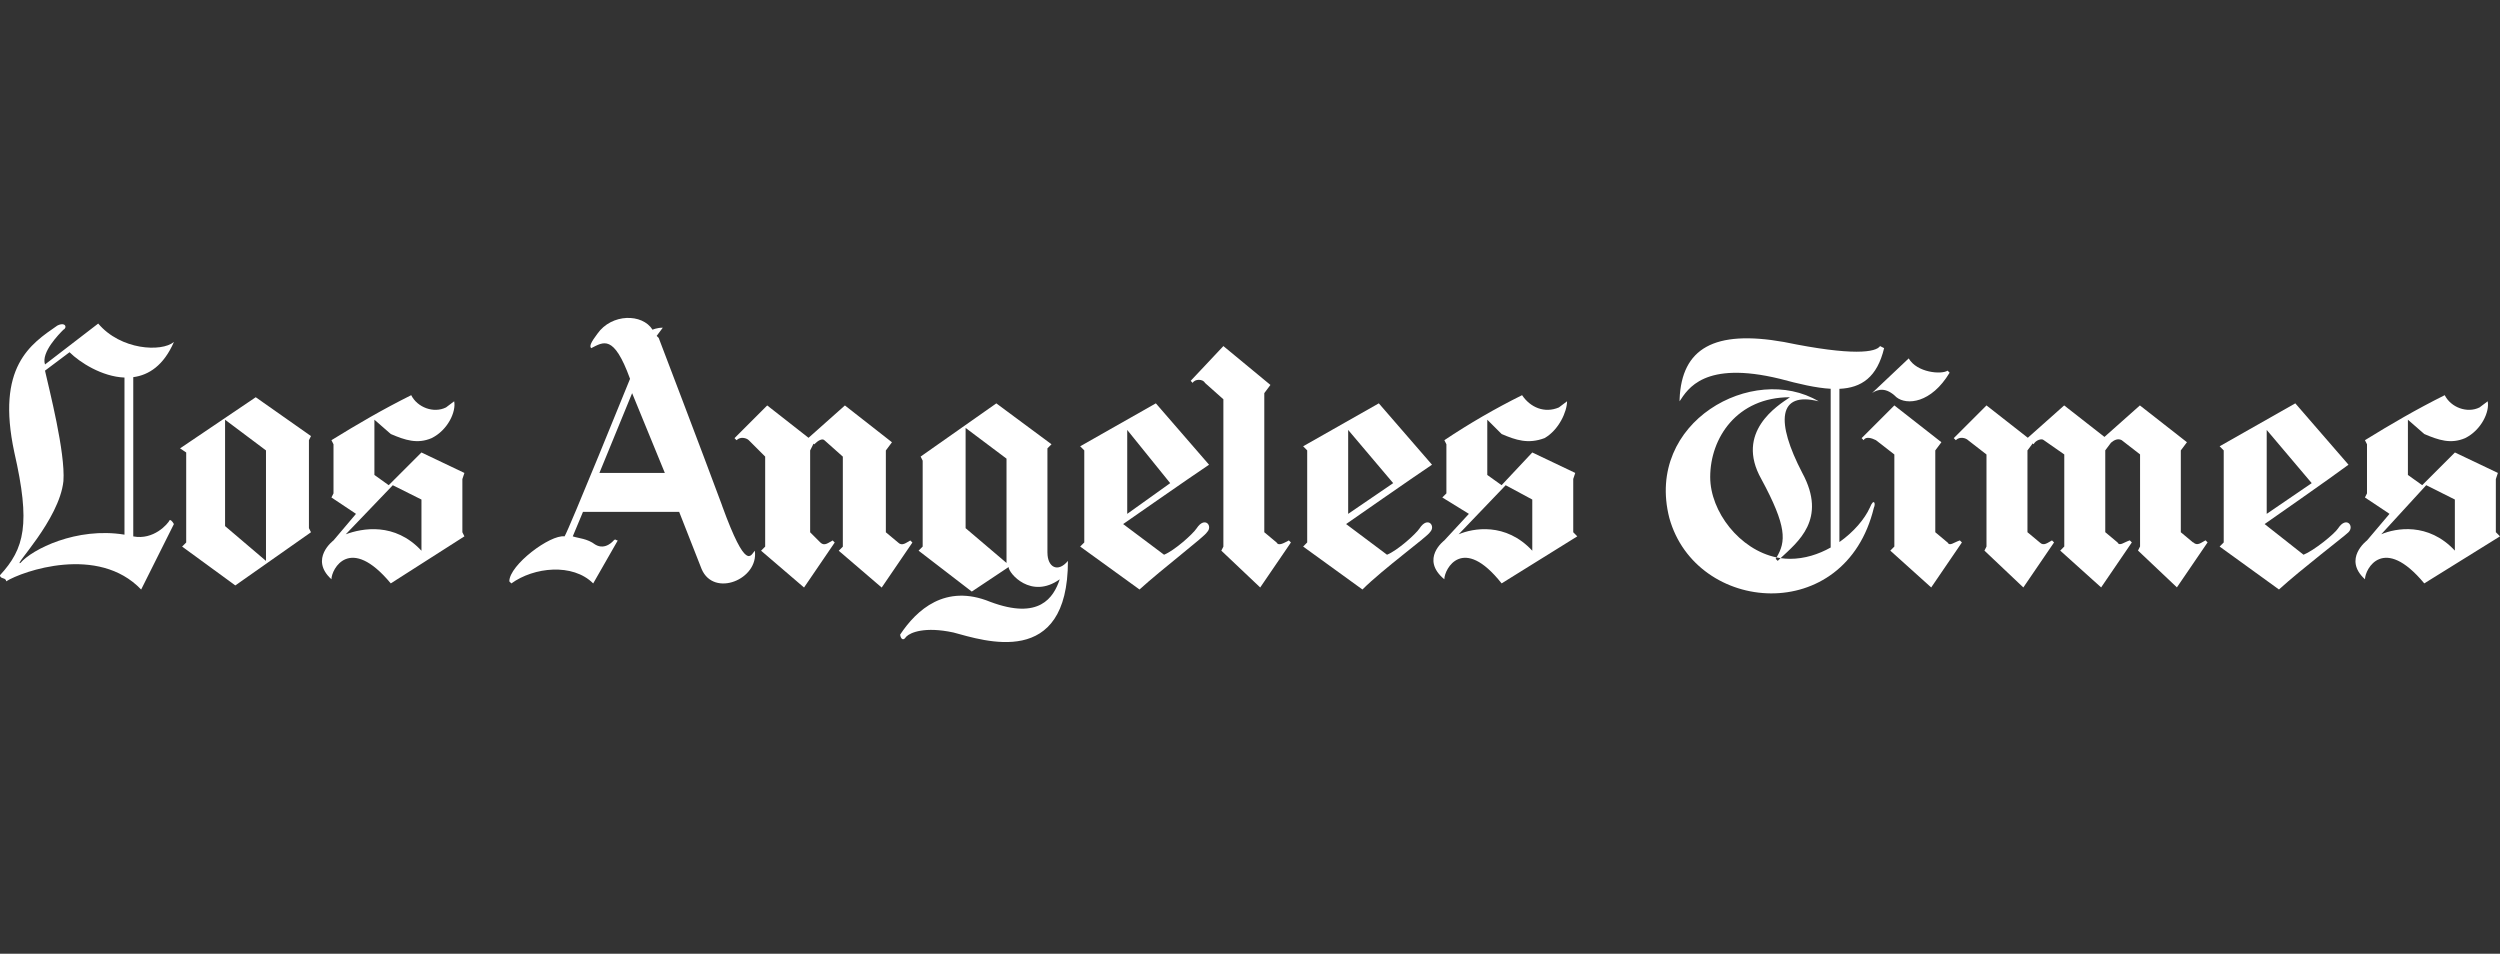 <svg width="173" height="66" viewBox="0 0 173 66" fill="none" xmlns="http://www.w3.org/2000/svg">
<rect x="0" y="0" width="173" height="66" fill="#333333" stroke="none"/>
<path d="M21.52 30.177L17.697 27.488L12.46 31.027L12.885 31.311V37.54L12.602 37.823L16.283 40.512L21.52 36.831L21.378 36.548V30.461L21.52 30.177ZM18.406 38.815L15.575 36.406V29.046L18.406 31.169V38.815Z" fill="white"/>
<path d="M32.135 32.727L29.163 31.311L26.898 33.575L25.909 32.867V29.044L27.042 30.034C28.031 30.459 28.881 30.742 29.873 30.317C31.006 29.75 31.571 28.477 31.429 27.769L30.863 28.194C30.012 28.619 28.879 28.194 28.456 27.346C26.473 28.336 24.775 29.327 22.936 30.461L23.078 30.744V34.142L22.936 34.425L24.634 35.559L23.078 37.398C23.078 37.398 21.38 38.673 22.936 40.087C22.936 39.379 24.211 36.973 27.042 40.371L32.138 37.115L31.996 36.831V33.153L32.138 32.727H32.135ZM29.163 38.109C27.321 36.125 25.056 36.55 23.925 36.975L27.181 33.578L29.165 34.569V38.109H29.163Z" fill="white"/>
<path d="M49.972 34.992C48.555 31.169 45.582 23.384 45.582 23.384L45.441 23.243L45.866 22.676C45.441 22.676 45.157 22.817 45.157 22.817C44.449 21.684 42.326 21.684 41.335 23.101C40.91 23.668 40.768 23.951 40.91 24.093C41.76 23.668 42.466 23.101 43.599 26.215C43.599 26.215 39.351 36.692 39.068 37.117C38.076 36.975 35.245 39.098 35.245 40.231L35.387 40.373C36.945 39.24 39.635 38.956 41.049 40.373L42.749 37.4C42.607 37.4 42.607 37.259 42.466 37.4C42.466 37.4 41.899 38.109 41.191 37.684C40.624 37.259 40.057 37.259 39.635 37.117L40.343 35.419H46.997L48.553 39.381C49.401 41.365 52.515 40.09 52.234 38.109C51.951 38.392 51.667 39.665 49.969 34.994L49.972 34.992ZM41.479 32.728L43.743 27.207L46.007 32.728H41.476H41.479Z" fill="white"/>
<path d="M12.033 23.665C11.183 24.374 8.352 24.232 6.796 22.39L3.114 25.221C2.831 24.374 4.106 23.099 4.389 22.815C4.673 22.674 4.531 22.248 3.964 22.532C2.123 23.807 -0.283 25.363 0.992 31.308C2.125 36.264 1.7 37.962 0 39.804C0 40.087 0.425 39.946 0.425 40.229C1.558 39.521 6.796 37.681 9.768 40.796L12.033 36.267C12.033 36.267 11.891 35.983 11.749 35.983C11.61 36.267 10.628 37.389 9.222 37.119V26.099C10.3 25.957 11.331 25.286 12.035 23.665H12.033ZM1.417 38.954C0.85 39.237 4.106 35.981 4.389 33.292C4.531 31.308 3.398 26.921 3.114 25.649L4.812 24.374C5.509 25.07 7.056 26.067 8.614 26.127V36.998C5.293 36.453 2.216 38.02 1.414 38.956L1.417 38.954Z" fill="white"/>
<path d="M82.817 36.548C82.535 36.973 81.26 38.104 80.552 38.387L77.721 36.265C77.721 36.265 82.391 33.008 83.666 32.158L79.985 27.911L74.748 30.883L75.032 31.167V37.537L74.748 37.821L78.854 40.793C80.41 39.377 83.385 37.112 83.525 36.829C83.95 36.404 83.383 35.696 82.817 36.546V36.548ZM78.004 29.753L80.977 33.434L78.004 35.559V29.755V29.753Z" fill="white"/>
<path d="M62.997 37.4C62.716 37.542 62.43 37.825 62.149 37.542L61.301 36.834V31.172L61.724 30.605L58.468 28.057L55.95 30.296L53.091 28.057L50.827 30.321L50.969 30.463C51.252 30.18 51.677 30.322 51.816 30.463L52.95 31.596V37.825L52.666 38.109L55.639 40.656L57.762 37.542L57.62 37.4C57.337 37.542 57.053 37.825 56.77 37.542L56.062 36.834V31.172L56.296 30.702L56.343 30.749C56.626 30.465 56.91 30.324 57.051 30.465L58.324 31.599V37.828L58.041 38.111L61.013 40.659L63.138 37.544L62.997 37.403V37.4Z" fill="white"/>
<path d="M108.865 33.153L109.007 32.727L106.034 31.311L103.909 33.575L102.92 32.867V29.044L103.912 30.034C104.903 30.459 105.751 30.742 106.884 30.317C107.876 29.75 108.44 28.477 108.44 27.769L107.876 28.194C106.884 28.619 105.893 28.194 105.328 27.346C103.47 28.268 101.673 29.309 99.95 30.461L100.091 30.744V34.142L99.808 34.425L101.647 35.559L99.947 37.398C99.947 37.398 98.249 38.673 99.947 40.087C99.947 39.379 101.222 36.973 103.912 40.371L109.149 37.115L108.868 36.831V33.153H108.865ZM106.034 38.109C104.193 36.125 101.928 36.55 100.937 36.975L104.193 33.578L106.034 34.569V38.109Z" fill="white"/>
<path d="M72.482 38.248V31.027L72.765 30.744L68.945 27.913L63.708 31.594L63.849 31.878V37.823L63.566 38.106L67.247 40.937L69.795 39.24C69.795 39.665 71.351 41.504 73.334 40.087C72.909 41.362 71.917 42.921 68.522 41.646C65.408 40.371 63.424 42.212 62.293 43.91C62.293 44.052 62.435 44.477 62.718 44.052C63.002 43.768 63.991 43.343 65.974 43.768C68.097 44.335 73.901 46.316 73.901 38.815C73.192 39.662 72.484 39.24 72.484 38.248H72.482ZM69.651 38.956L66.82 36.55V29.613L69.651 31.738V38.959V38.956Z" fill="white"/>
<path d="M172.712 36.831V33.153L172.854 32.727L169.881 31.311L167.616 33.575L166.627 32.867V29.044L167.76 30.034C168.752 30.459 169.6 30.742 170.592 30.317C171.725 29.75 172.292 28.477 172.148 27.769L171.583 28.194C170.733 28.619 169.6 28.194 169.175 27.346C167.194 28.336 165.494 29.327 163.654 30.461L163.796 30.744V34.142L163.654 34.425L165.354 35.559L163.798 37.398C163.798 37.398 162.098 38.673 163.657 40.087C163.657 39.379 164.932 36.973 167.76 40.371L173 37.115L172.717 36.831H172.712ZM169.879 38.106C168.037 36.123 165.772 36.548 164.781 36.973L167.895 33.575L169.876 34.567V38.106H169.879Z" fill="white"/>
<path d="M88.339 37.54L87.489 36.831V27.205L87.914 26.638L84.658 23.948L82.394 26.355L82.535 26.496C82.677 26.213 83.244 26.213 83.383 26.496L84.658 27.63V37.823L84.516 38.106L87.206 40.654L89.331 37.54L89.189 37.398C88.906 37.54 88.481 37.823 88.342 37.54H88.339Z" fill="white"/>
<path d="M161.81 36.548C161.527 36.973 160.112 38.104 159.404 38.387L156.712 36.265C156.712 36.265 161.383 33.008 162.516 32.158L158.835 27.911L153.598 30.883L153.881 31.167V37.537L153.598 37.821L157.704 40.793C159.26 39.377 162.233 37.112 162.516 36.829C162.941 36.404 162.374 35.696 161.808 36.546L161.81 36.548ZM156.856 29.752L159.97 33.433L156.856 35.559V29.755V29.752Z" fill="white"/>
<path d="M98.247 36.548C97.964 36.973 96.689 38.104 95.981 38.387L93.15 36.265C93.15 36.265 97.82 33.008 99.095 32.158L95.414 27.911L90.177 30.883L90.458 31.167V37.537L90.177 37.821L94.281 40.793C95.697 39.377 98.812 37.112 98.953 36.829C99.378 36.404 98.809 35.696 98.245 36.546L98.247 36.548ZM93.293 29.752L96.408 33.433L93.293 35.559V29.755V29.752Z" fill="white"/>
<path d="M129.533 27.205C129.958 26.921 130.525 26.78 131.233 27.488C131.942 28.055 133.639 27.913 134.914 25.79L134.773 25.649C134.348 25.932 132.65 25.79 132.083 24.801L129.536 27.207L129.533 27.205Z" fill="white"/>
<path d="M134.77 37.54L133.922 36.831V31.169L134.345 30.602L131.089 28.055L128.824 30.319L128.966 30.461C129.108 30.177 129.533 30.319 129.816 30.461L131.089 31.45V37.821L130.808 38.104L133.639 40.652L135.764 37.537L135.622 37.396C135.197 37.537 134.914 37.821 134.772 37.537L134.77 37.54Z" fill="white"/>
<path d="M151.762 37.54L150.912 36.831V31.169L151.337 30.602L148.081 28.055L145.628 30.235L142.841 28.055L140.324 30.294L137.465 28.055L135.2 30.319L135.342 30.461C135.625 30.177 136.05 30.319 136.19 30.461L137.465 31.45V37.821L137.323 38.104L140.015 40.652L142.14 37.537L141.998 37.396C141.715 37.537 141.431 37.821 141.15 37.537L140.3 36.829V31.167L140.665 30.681L140.725 30.742C140.867 30.458 141.292 30.317 141.431 30.459L142.848 31.448V37.818L142.567 38.102L145.398 40.649L147.523 37.535L147.381 37.393C146.956 37.535 146.673 37.818 146.531 37.535L145.684 36.827V31.164L146.081 30.635C146.327 30.424 146.571 30.333 146.817 30.456L148.092 31.445V37.816L147.95 38.099L150.642 40.647L152.765 37.533L152.623 37.391C152.34 37.533 152.057 37.816 151.776 37.533L151.762 37.54Z" fill="white"/>
<path d="M129.391 35.131C129.034 35.919 128.277 36.815 127.287 37.51V26.907C128.813 26.838 129.898 26.111 130.381 24.09L130.1 23.949C129.816 24.374 128.26 24.657 123.446 23.665C118.634 22.815 116.369 24.09 116.228 27.627V27.769C116.792 26.921 117.925 24.938 123.165 26.213C124.477 26.566 125.661 26.847 126.683 26.903V37.888C125.843 38.359 124.879 38.671 123.871 38.671C123.65 38.671 123.432 38.654 123.216 38.622C123.146 38.687 123.081 38.75 123.019 38.812L122.877 38.671C122.898 38.638 122.916 38.606 122.937 38.573C120.383 38.041 118.346 35.41 118.346 33.009C118.346 30.319 120.185 27.488 123.869 27.488C123.019 28.055 120.046 29.894 121.885 33.153C123.671 36.45 123.592 37.482 122.937 38.575C123.03 38.594 123.121 38.61 123.216 38.624C124.403 37.505 126.458 35.94 124.719 32.727C122.879 29.188 123.021 27.065 125.852 27.771C121.323 25.082 113.819 29.188 115.517 35.842C117.356 42.496 127.691 43.346 129.672 35.134C129.814 34.85 129.672 34.425 129.391 35.134V35.131Z" fill="white"/>
</svg>

